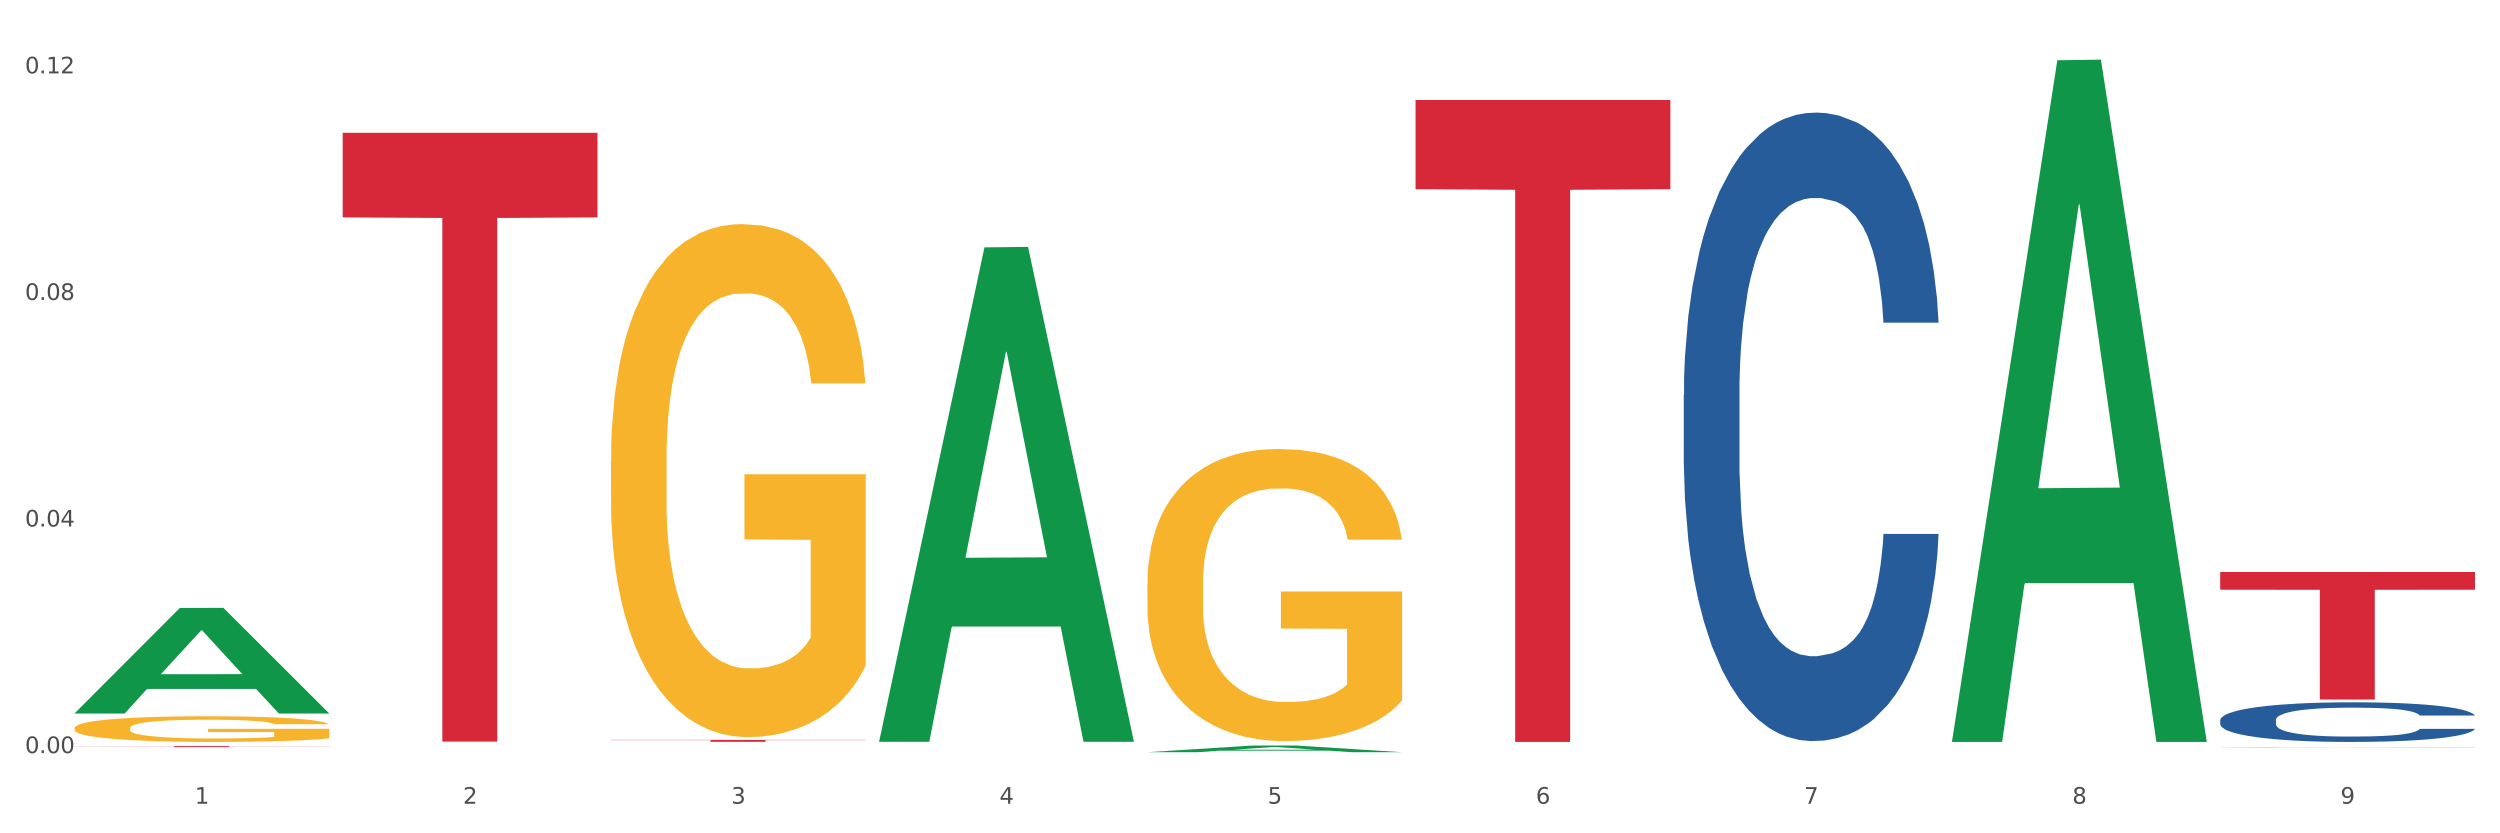 <?xml version="1.0" encoding="utf-8" standalone="no"?>
<!DOCTYPE svg PUBLIC "-//W3C//DTD SVG 1.1//EN"
  "http://www.w3.org/Graphics/SVG/1.1/DTD/svg11.dtd">
<svg xmlns:xlink="http://www.w3.org/1999/xlink" width="1080pt" height="360pt" viewBox="0 0 1080 360" xmlns="http://www.w3.org/2000/svg" version="1.1">
 <rect x="0" y="0" width="1080" height="360" fill="#333333" stroke="none"/>
 <defs>
  <style type="text/css">*{stroke-linejoin: round; stroke-linecap: butt}</style>
 </defs>
 <g id="figure_1">
  <g id="patch_1">
   <path d="M 0 360 
L 1080 360 
L 1080 0 
L 0 0 
z
" style="fill: #ffffff; stroke: #ffffff; stroke-linejoin: miter"/>
  </g>
  <g id="axes_1">
   <g id="matplotlib.axis_1">
    <g id="xtick_1">
     <g id="text_1">
      <!-- 1 -->
      <g style="fill: #4d4d4d" transform="translate(84.159 347.204) scale(0.096 -0.096)">
       <defs>
        <path id="DejaVuSans-31" d="M 794 531 
L 1825 531 
L 1825 4091 
L 703 3866 
L 703 4441 
L 1819 4666 
L 2450 4666 
L 2450 531 
L 3481 531 
L 3481 0 
L 794 0 
L 794 531 
z
" transform="scale(0.016)"/>
       </defs>
       <use xlink:href="#DejaVuSans-31"/>
      </g>
     </g>
    </g>
    <g id="xtick_2">
     <g id="text_2">
      <!-- 2 -->
      <g style="fill: #4d4d4d" transform="translate(200.027 347.204) scale(0.096 -0.096)">
       <defs>
        <path id="DejaVuSans-32" d="M 1228 531 
L 3431 531 
L 3431 0 
L 469 0 
L 469 531 
Q 828 903 1448 1529 
Q 2069 2156 2228 2338 
Q 2531 2678 2651 2914 
Q 2772 3150 2772 3378 
Q 2772 3750 2511 3984 
Q 2250 4219 1831 4219 
Q 1534 4219 1204 4116 
Q 875 4013 500 3803 
L 500 4441 
Q 881 4594 1212 4672 
Q 1544 4750 1819 4750 
Q 2544 4750 2975 4387 
Q 3406 4025 3406 3419 
Q 3406 3131 3298 2873 
Q 3191 2616 2906 2266 
Q 2828 2175 2409 1742 
Q 1991 1309 1228 531 
z
" transform="scale(0.016)"/>
       </defs>
       <use xlink:href="#DejaVuSans-32"/>
      </g>
     </g>
    </g>
    <g id="xtick_3">
     <g id="text_3">
      <!-- 3 -->
      <g style="fill: #4d4d4d" transform="translate(315.896 347.204) scale(0.096 -0.096)">
       <defs>
        <path id="DejaVuSans-33" d="M 2597 2516 
Q 3050 2419 3304 2112 
Q 3559 1806 3559 1356 
Q 3559 666 3084 287 
Q 2609 -91 1734 -91 
Q 1441 -91 1130 -33 
Q 819 25 488 141 
L 488 750 
Q 750 597 1062 519 
Q 1375 441 1716 441 
Q 2309 441 2620 675 
Q 2931 909 2931 1356 
Q 2931 1769 2642 2001 
Q 2353 2234 1838 2234 
L 1294 2234 
L 1294 2753 
L 1863 2753 
Q 2328 2753 2575 2939 
Q 2822 3125 2822 3475 
Q 2822 3834 2567 4026 
Q 2313 4219 1838 4219 
Q 1578 4219 1281 4162 
Q 984 4106 628 3988 
L 628 4550 
Q 988 4650 1302 4700 
Q 1616 4750 1894 4750 
Q 2613 4750 3031 4423 
Q 3450 4097 3450 3541 
Q 3450 3153 3228 2886 
Q 3006 2619 2597 2516 
z
" transform="scale(0.016)"/>
       </defs>
       <use xlink:href="#DejaVuSans-33"/>
      </g>
     </g>
    </g>
    <g id="xtick_4">
     <g id="text_4">
      <!-- 4 -->
      <g style="fill: #4d4d4d" transform="translate(431.765 347.204) scale(0.096 -0.096)">
       <defs>
        <path id="DejaVuSans-34" d="M 2419 4116 
L 825 1625 
L 2419 1625 
L 2419 4116 
z
M 2253 4666 
L 3047 4666 
L 3047 1625 
L 3713 1625 
L 3713 1100 
L 3047 1100 
L 3047 0 
L 2419 0 
L 2419 1100 
L 313 1100 
L 313 1709 
L 2253 4666 
z
" transform="scale(0.016)"/>
       </defs>
       <use xlink:href="#DejaVuSans-34"/>
      </g>
     </g>
    </g>
    <g id="xtick_5">
     <g id="text_5">
      <!-- 5 -->
      <g style="fill: #4d4d4d" transform="translate(547.634 347.204) scale(0.096 -0.096)">
       <defs>
        <path id="DejaVuSans-35" d="M 691 4666 
L 3169 4666 
L 3169 4134 
L 1269 4134 
L 1269 2991 
Q 1406 3038 1543 3061 
Q 1681 3084 1819 3084 
Q 2600 3084 3056 2656 
Q 3513 2228 3513 1497 
Q 3513 744 3044 326 
Q 2575 -91 1722 -91 
Q 1428 -91 1123 -41 
Q 819 9 494 109 
L 494 744 
Q 775 591 1075 516 
Q 1375 441 1709 441 
Q 2250 441 2565 725 
Q 2881 1009 2881 1497 
Q 2881 1984 2565 2268 
Q 2250 2553 1709 2553 
Q 1456 2553 1204 2497 
Q 953 2441 691 2322 
L 691 4666 
z
" transform="scale(0.016)"/>
       </defs>
       <use xlink:href="#DejaVuSans-35"/>
      </g>
     </g>
    </g>
    <g id="xtick_6">
     <g id="text_6">
      <!-- 6 -->
      <g style="fill: #4d4d4d" transform="translate(663.502 347.204) scale(0.096 -0.096)">
       <defs>
        <path id="DejaVuSans-36" d="M 2113 2584 
Q 1688 2584 1439 2293 
Q 1191 2003 1191 1497 
Q 1191 994 1439 701 
Q 1688 409 2113 409 
Q 2538 409 2786 701 
Q 3034 994 3034 1497 
Q 3034 2003 2786 2293 
Q 2538 2584 2113 2584 
z
M 3366 4563 
L 3366 3988 
Q 3128 4100 2886 4159 
Q 2644 4219 2406 4219 
Q 1781 4219 1451 3797 
Q 1122 3375 1075 2522 
Q 1259 2794 1537 2939 
Q 1816 3084 2150 3084 
Q 2853 3084 3261 2657 
Q 3669 2231 3669 1497 
Q 3669 778 3244 343 
Q 2819 -91 2113 -91 
Q 1303 -91 875 529 
Q 447 1150 447 2328 
Q 447 3434 972 4092 
Q 1497 4750 2381 4750 
Q 2619 4750 2861 4703 
Q 3103 4656 3366 4563 
z
" transform="scale(0.016)"/>
       </defs>
       <use xlink:href="#DejaVuSans-36"/>
      </g>
     </g>
    </g>
    <g id="xtick_7">
     <g id="text_7">
      <!-- 7 -->
      <g style="fill: #4d4d4d" transform="translate(779.371 347.204) scale(0.096 -0.096)">
       <defs>
        <path id="DejaVuSans-37" d="M 525 4666 
L 3525 4666 
L 3525 4397 
L 1831 0 
L 1172 0 
L 2766 4134 
L 525 4134 
L 525 4666 
z
" transform="scale(0.016)"/>
       </defs>
       <use xlink:href="#DejaVuSans-37"/>
      </g>
     </g>
    </g>
    <g id="xtick_8">
     <g id="text_8">
      <!-- 8 -->
      <g style="fill: #4d4d4d" transform="translate(895.24 347.204) scale(0.096 -0.096)">
       <defs>
        <path id="DejaVuSans-38" d="M 2034 2216 
Q 1584 2216 1326 1975 
Q 1069 1734 1069 1313 
Q 1069 891 1326 650 
Q 1584 409 2034 409 
Q 2484 409 2743 651 
Q 3003 894 3003 1313 
Q 3003 1734 2745 1975 
Q 2488 2216 2034 2216 
z
M 1403 2484 
Q 997 2584 770 2862 
Q 544 3141 544 3541 
Q 544 4100 942 4425 
Q 1341 4750 2034 4750 
Q 2731 4750 3128 4425 
Q 3525 4100 3525 3541 
Q 3525 3141 3298 2862 
Q 3072 2584 2669 2484 
Q 3125 2378 3379 2068 
Q 3634 1759 3634 1313 
Q 3634 634 3220 271 
Q 2806 -91 2034 -91 
Q 1263 -91 848 271 
Q 434 634 434 1313 
Q 434 1759 690 2068 
Q 947 2378 1403 2484 
z
M 1172 3481 
Q 1172 3119 1398 2916 
Q 1625 2713 2034 2713 
Q 2441 2713 2670 2916 
Q 2900 3119 2900 3481 
Q 2900 3844 2670 4047 
Q 2441 4250 2034 4250 
Q 1625 4250 1398 4047 
Q 1172 3844 1172 3481 
z
" transform="scale(0.016)"/>
       </defs>
       <use xlink:href="#DejaVuSans-38"/>
      </g>
     </g>
    </g>
    <g id="xtick_9">
     <g id="text_9">
      <!-- 9 -->
      <g style="fill: #4d4d4d" transform="translate(1011.108 347.204) scale(0.096 -0.096)">
       <defs>
        <path id="DejaVuSans-39" d="M 703 97 
L 703 672 
Q 941 559 1184 500 
Q 1428 441 1663 441 
Q 2288 441 2617 861 
Q 2947 1281 2994 2138 
Q 2813 1869 2534 1725 
Q 2256 1581 1919 1581 
Q 1219 1581 811 2004 
Q 403 2428 403 3163 
Q 403 3881 828 4315 
Q 1253 4750 1959 4750 
Q 2769 4750 3195 4129 
Q 3622 3509 3622 2328 
Q 3622 1225 3098 567 
Q 2575 -91 1691 -91 
Q 1453 -91 1209 -44 
Q 966 3 703 97 
z
M 1959 2075 
Q 2384 2075 2632 2365 
Q 2881 2656 2881 3163 
Q 2881 3666 2632 3958 
Q 2384 4250 1959 4250 
Q 1534 4250 1286 3958 
Q 1038 3666 1038 3163 
Q 1038 2656 1286 2365 
Q 1534 2075 1959 2075 
z
" transform="scale(0.016)"/>
       </defs>
       <use xlink:href="#DejaVuSans-39"/>
      </g>
     </g>
    </g>
    <g id="xtick_10"/>
    <g id="xtick_11"/>
    <g id="xtick_12"/>
    <g id="xtick_13"/>
    <g id="xtick_14"/>
    <g id="xtick_15"/>
    <g id="xtick_16"/>
    <g id="xtick_17"/>
   </g>
   <g id="matplotlib.axis_2">
    <g id="ytick_1">
     <g id="text_10">
      <!-- 0.00 -->
      <g style="fill: #4d4d4d" transform="translate(10.8 325.341) scale(0.096 -0.096)">
       <defs>
        <path id="DejaVuSans-30" d="M 2034 4250 
Q 1547 4250 1301 3770 
Q 1056 3291 1056 2328 
Q 1056 1369 1301 889 
Q 1547 409 2034 409 
Q 2525 409 2770 889 
Q 3016 1369 3016 2328 
Q 3016 3291 2770 3770 
Q 2525 4250 2034 4250 
z
M 2034 4750 
Q 2819 4750 3233 4129 
Q 3647 3509 3647 2328 
Q 3647 1150 3233 529 
Q 2819 -91 2034 -91 
Q 1250 -91 836 529 
Q 422 1150 422 2328 
Q 422 3509 836 4129 
Q 1250 4750 2034 4750 
z
" transform="scale(0.016)"/>
        <path id="DejaVuSans-2e" d="M 684 794 
L 1344 794 
L 1344 0 
L 684 0 
L 684 794 
z
" transform="scale(0.016)"/>
       </defs>
       <use xlink:href="#DejaVuSans-30"/>
       <use xlink:href="#DejaVuSans-2e" transform="translate(63.623 0)"/>
       <use xlink:href="#DejaVuSans-30" transform="translate(95.41 0)"/>
       <use xlink:href="#DejaVuSans-30" transform="translate(159.033 0)"/>
      </g>
     </g>
    </g>
    <g id="ytick_2">
     <g id="text_11">
      <!-- 0.04 -->
      <g style="fill: #4d4d4d" transform="translate(10.8 227.461) scale(0.096 -0.096)">
       <use xlink:href="#DejaVuSans-30"/>
       <use xlink:href="#DejaVuSans-2e" transform="translate(63.623 0)"/>
       <use xlink:href="#DejaVuSans-30" transform="translate(95.41 0)"/>
       <use xlink:href="#DejaVuSans-34" transform="translate(159.033 0)"/>
      </g>
     </g>
    </g>
    <g id="ytick_3">
     <g id="text_12">
      <!-- 0.08 -->
      <g style="fill: #4d4d4d" transform="translate(10.8 129.581) scale(0.096 -0.096)">
       <use xlink:href="#DejaVuSans-30"/>
       <use xlink:href="#DejaVuSans-2e" transform="translate(63.623 0)"/>
       <use xlink:href="#DejaVuSans-30" transform="translate(95.41 0)"/>
       <use xlink:href="#DejaVuSans-38" transform="translate(159.033 0)"/>
      </g>
     </g>
    </g>
    <g id="ytick_4">
     <g id="text_13">
      <!-- 0.12 -->
      <g style="fill: #4d4d4d" transform="translate(10.8 31.701) scale(0.096 -0.096)">
       <use xlink:href="#DejaVuSans-30"/>
       <use xlink:href="#DejaVuSans-2e" transform="translate(63.623 0)"/>
       <use xlink:href="#DejaVuSans-31" transform="translate(95.41 0)"/>
       <use xlink:href="#DejaVuSans-32" transform="translate(159.033 0)"/>
      </g>
     </g>
    </g>
    <g id="ytick_5"/>
    <g id="ytick_6"/>
    <g id="ytick_7"/>
   </g>
   <g id="PolyCollection_1">
    <path d="M 32.175 308.155 
L 32.288 308.113 
L 77.68 262.641 
L 96.518 262.598 
L 142.25 308.241 
L 120.462 308.241 
L 110.589 297.613 
L 63.722 297.613 
L 63.382 297.784 
L 53.85 308.241 
L 32.175 308.241 
L 32.175 308.155 
L 69.623 291.27 
L 104.689 291.227 
L 87.326 272.327 
L 87.099 272.241 
L 86.872 272.369 
L 69.51 291.227 
L 69.623 291.27 
L 32.175 308.155 
z
" clip-path="url(#p867577b12e)" style="fill: #109648"/>
    <path d="M 495.65 252.278 
L 495.78 252.163 
L 495.78 248.014 
L 496.04 244.441 
L 497.339 235.798 
L 499.289 228.653 
L 500.718 224.85 
L 502.148 221.738 
L 503.837 218.626 
L 505.917 215.399 
L 509.685 210.674 
L 512.025 208.254 
L 514.884 205.719 
L 520.082 202.031 
L 523.851 199.956 
L 527.75 198.228 
L 534.118 196.153 
L 538.276 195.231 
L 542.695 194.54 
L 548.023 194.079 
L 552.052 193.964 
L 560.889 194.309 
L 568.427 195.347 
L 572.066 196.153 
L 576.744 197.536 
L 579.214 198.458 
L 583.242 200.302 
L 587.401 202.722 
L 590.26 204.797 
L 594.549 208.715 
L 597.798 212.633 
L 600.787 217.474 
L 602.346 220.816 
L 603.516 223.928 
L 604.556 227.5 
L 605.595 233.147 
L 582.203 233.147 
L 581.293 229.114 
L 579.863 225.31 
L 577.784 221.623 
L 575.965 219.318 
L 572.846 216.437 
L 569.986 214.593 
L 566.997 213.21 
L 563.359 212.057 
L 560.499 211.481 
L 556.471 211.02 
L 548.543 211.135 
L 543.215 212.057 
L 539.576 213.21 
L 537.237 214.247 
L 535.157 215.399 
L 532.818 217.013 
L 530.089 219.433 
L 528.14 221.623 
L 526.19 224.389 
L 524.631 227.154 
L 523.201 230.381 
L 522.032 233.839 
L 521.122 237.411 
L 520.342 241.791 
L 519.692 249.051 
L 519.692 264.84 
L 519.952 268.412 
L 520.602 273.138 
L 521.382 276.71 
L 522.681 280.974 
L 523.851 283.855 
L 526.06 288.004 
L 528.529 291.462 
L 530.479 293.651 
L 532.428 295.495 
L 535.807 298.031 
L 539.576 300.105 
L 542.825 301.373 
L 547.244 302.525 
L 550.233 302.986 
L 552.832 303.217 
L 559.2 303.217 
L 563.748 302.871 
L 568.817 302.064 
L 572.716 301.027 
L 575.965 299.759 
L 579.603 297.685 
L 581.943 295.726 
L 581.943 271.639 
L 553.352 271.524 
L 553.352 255.505 
L 605.725 255.505 
L 605.725 302.525 
L 603.516 304.945 
L 601.047 307.135 
L 598.447 309.094 
L 594.549 311.514 
L 589.87 313.819 
L 585.711 315.433 
L 581.293 316.816 
L 576.094 318.083 
L 569.337 319.236 
L 565.178 319.697 
L 559.98 320.043 
L 553.871 320.158 
L 548.543 319.927 
L 543.345 319.351 
L 537.887 318.314 
L 532.558 316.816 
L 528.529 315.318 
L 524.501 313.474 
L 520.212 311.053 
L 516.833 308.749 
L 514.234 306.674 
L 511.375 304.023 
L 508.256 300.566 
L 505.917 297.454 
L 503.837 294.228 
L 501.628 290.079 
L 500.068 286.506 
L 498.509 282.011 
L 497.599 278.669 
L 496.56 273.483 
L 495.78 266.223 
L 495.65 252.278 
z
" clip-path="url(#p867577b12e)" style="fill: #f7b32b"/>
    <path d="M 959.125 322.88 
L 959.255 322.879 
L 959.255 322.871 
L 959.515 322.864 
L 960.814 322.847 
L 962.764 322.833 
L 964.193 322.825 
L 965.623 322.819 
L 967.312 322.813 
L 969.391 322.807 
L 973.16 322.797 
L 975.5 322.793 
L 978.359 322.788 
L 983.557 322.78 
L 987.326 322.776 
L 991.225 322.773 
L 997.593 322.769 
L 1001.751 322.767 
L 1006.17 322.765 
L 1011.498 322.765 
L 1015.527 322.764 
L 1024.364 322.765 
L 1031.902 322.767 
L 1035.541 322.769 
L 1040.219 322.771 
L 1042.688 322.773 
L 1046.717 322.777 
L 1050.876 322.782 
L 1053.735 322.786 
L 1058.024 322.793 
L 1061.273 322.801 
L 1064.262 322.811 
L 1065.821 322.817 
L 1066.991 322.824 
L 1068.03 322.831 
L 1069.07 322.842 
L 1045.677 322.842 
L 1044.768 322.834 
L 1043.338 322.826 
L 1041.259 322.819 
L 1039.439 322.814 
L 1036.32 322.809 
L 1033.461 322.805 
L 1030.472 322.802 
L 1026.833 322.8 
L 1023.974 322.799 
L 1019.946 322.798 
L 1012.018 322.798 
L 1006.69 322.8 
L 1003.051 322.802 
L 1000.712 322.804 
L 998.632 322.807 
L 996.293 322.81 
L 993.564 322.815 
L 991.614 322.819 
L 989.665 322.824 
L 988.106 322.83 
L 986.676 322.836 
L 985.506 322.843 
L 984.597 322.85 
L 983.817 322.859 
L 983.167 322.873 
L 983.167 322.904 
L 983.427 322.911 
L 984.077 322.921 
L 984.857 322.928 
L 986.156 322.936 
L 987.326 322.942 
L 989.535 322.95 
L 992.004 322.957 
L 993.954 322.961 
L 995.903 322.965 
L 999.282 322.97 
L 1003.051 322.974 
L 1006.3 322.977 
L 1010.718 322.979 
L 1013.708 322.98 
L 1016.307 322.98 
L 1022.675 322.98 
L 1027.223 322.979 
L 1032.292 322.978 
L 1036.19 322.976 
L 1039.439 322.973 
L 1043.078 322.969 
L 1045.418 322.965 
L 1045.418 322.918 
L 1016.827 322.918 
L 1016.827 322.886 
L 1069.2 322.886 
L 1069.2 322.979 
L 1066.991 322.984 
L 1064.521 322.988 
L 1061.922 322.992 
L 1058.024 322.997 
L 1053.345 323.001 
L 1049.186 323.004 
L 1044.768 323.007 
L 1039.569 323.01 
L 1032.811 323.012 
L 1028.653 323.013 
L 1023.454 323.013 
L 1017.346 323.014 
L 1012.018 323.013 
L 1006.82 323.012 
L 1001.361 323.01 
L 996.033 323.007 
L 992.004 323.004 
L 987.976 323 
L 983.687 322.996 
L 980.308 322.991 
L 977.709 322.987 
L 974.85 322.982 
L 971.731 322.975 
L 969.391 322.969 
L 967.312 322.962 
L 965.103 322.954 
L 963.543 322.947 
L 961.984 322.938 
L 961.074 322.932 
L 960.034 322.921 
L 959.255 322.907 
L 959.125 322.88 
z
" clip-path="url(#p867577b12e)" style="fill: #f7b32b"/>
    <path d="M 32.175 322.323 
L 142.25 322.323 
L 142.25 322.384 
L 98.951 322.384 
L 98.951 322.756 
L 75.214 322.756 
L 75.214 322.384 
L 32.175 322.384 
L 32.175 322.324 
L 32.175 322.323 
z
" clip-path="url(#p867577b12e)" style="fill: #d62839"/>
    <path d="M 148.044 57.368 
L 258.119 57.368 
L 258.119 93.916 
L 214.819 94.163 
L 214.819 320.367 
L 191.083 320.367 
L 191.083 94.163 
L 148.044 93.916 
L 148.044 57.615 
L 148.044 57.368 
z
" clip-path="url(#p867577b12e)" style="fill: #d62839"/>
    <path d="M 263.912 319.624 
L 373.988 319.624 
L 373.988 319.738 
L 330.688 319.739 
L 330.688 320.447 
L 306.951 320.447 
L 306.951 319.739 
L 263.912 319.738 
L 263.912 319.625 
L 263.912 319.624 
z
" clip-path="url(#p867577b12e)" style="fill: #d62839"/>
    <path d="M 611.519 43.191 
L 721.594 43.191 
L 721.594 81.729 
L 678.294 81.989 
L 678.294 320.51 
L 654.557 320.51 
L 654.557 81.989 
L 611.519 81.729 
L 611.519 43.451 
L 611.519 43.191 
z
" clip-path="url(#p867577b12e)" style="fill: #d62839"/>
    <path d="M 959.125 311.083 
L 959.255 311.068 
L 959.255 310.63 
L 959.645 310.036 
L 961.076 308.942 
L 962.898 308.113 
L 966.021 307.144 
L 967.712 306.737 
L 969.924 306.284 
L 974.478 305.549 
L 979.683 304.924 
L 983.326 304.58 
L 986.058 304.361 
L 992.173 303.97 
L 995.686 303.798 
L 999.33 303.658 
L 1002.452 303.564 
L 1007.657 303.454 
L 1011.82 303.407 
L 1016.635 303.392 
L 1020.668 303.407 
L 1026.003 303.47 
L 1033.809 303.658 
L 1036.802 303.767 
L 1040.835 303.955 
L 1044.999 304.205 
L 1048.382 304.455 
L 1052.285 304.814 
L 1056.319 305.283 
L 1060.222 305.877 
L 1062.955 306.425 
L 1065.167 307.003 
L 1067.118 307.707 
L 1068.549 308.473 
L 1069.2 309.114 
L 1045.389 309.114 
L 1044.739 308.535 
L 1043.438 307.91 
L 1042.137 307.488 
L 1040.705 307.144 
L 1038.493 306.753 
L 1036.542 306.503 
L 1033.289 306.206 
L 1030.296 306.018 
L 1027.824 305.909 
L 1024.832 305.815 
L 1018.456 305.721 
L 1013.902 305.721 
L 1011.04 305.752 
L 1007.527 305.831 
L 1004.534 305.94 
L 1001.021 306.128 
L 998.289 306.331 
L 995.556 306.597 
L 993.995 306.784 
L 991.653 307.128 
L 990.092 307.41 
L 988.01 307.894 
L 986.839 308.238 
L 984.757 309.129 
L 983.846 309.786 
L 983.456 310.239 
L 983.196 310.739 
L 983.196 313.178 
L 983.976 314.273 
L 984.627 314.742 
L 985.668 315.273 
L 987.619 315.961 
L 990.482 316.633 
L 993.474 317.118 
L 995.947 317.415 
L 998.289 317.634 
L 1000.631 317.806 
L 1003.493 317.962 
L 1005.835 318.056 
L 1009.348 318.15 
L 1013.512 318.197 
L 1016.765 318.197 
L 1023.4 318.118 
L 1026.393 318.04 
L 1029.255 317.931 
L 1032.378 317.759 
L 1034.85 317.571 
L 1036.282 317.43 
L 1038.624 317.133 
L 1040.445 316.821 
L 1042.006 316.461 
L 1043.047 316.149 
L 1044.218 315.68 
L 1045.129 315.148 
L 1045.389 314.867 
L 1069.2 314.867 
L 1068.68 315.429 
L 1067.769 315.977 
L 1065.947 316.711 
L 1064.516 317.133 
L 1062.304 317.649 
L 1059.962 318.087 
L 1056.709 318.572 
L 1053.717 318.931 
L 1050.594 319.244 
L 1047.211 319.525 
L 1041.096 319.916 
L 1038.884 320.026 
L 1034.2 320.213 
L 1030.557 320.323 
L 1025.222 320.432 
L 1019.757 320.495 
L 1014.032 320.51 
L 1008.958 320.479 
L 1003.363 320.385 
L 999.85 320.291 
L 995.947 320.151 
L 991.393 319.932 
L 987.099 319.666 
L 983.065 319.353 
L 979.292 318.994 
L 975.779 318.587 
L 971.225 317.915 
L 967.842 317.259 
L 965.37 316.649 
L 963.679 316.133 
L 961.987 315.476 
L 961.076 315.023 
L 959.645 313.929 
L 959.125 312.912 
L 959.125 311.083 
z
" clip-path="url(#p867577b12e)" style="fill: #255c99"/>
    <path d="M 727.387 170.638 
L 727.517 170.39 
L 727.517 163.447 
L 727.908 154.024 
L 729.339 136.666 
L 731.161 123.523 
L 734.283 108.149 
L 735.975 101.702 
L 738.187 94.511 
L 742.741 82.856 
L 747.945 72.938 
L 751.588 67.482 
L 754.321 64.011 
L 760.436 57.811 
L 763.949 55.084 
L 767.592 52.852 
L 770.715 51.364 
L 775.919 49.628 
L 780.083 48.884 
L 784.897 48.636 
L 788.931 48.884 
L 794.265 49.876 
L 802.072 52.852 
L 805.065 54.588 
L 809.098 57.563 
L 813.262 61.531 
L 816.645 65.498 
L 820.548 71.202 
L 824.581 78.641 
L 828.485 88.064 
L 831.217 96.743 
L 833.429 105.918 
L 835.381 117.076 
L 836.812 129.227 
L 837.463 139.393 
L 813.652 139.393 
L 813.001 130.219 
L 811.7 120.3 
L 810.399 113.605 
L 808.968 108.149 
L 806.756 101.95 
L 804.804 97.982 
L 801.551 93.271 
L 798.559 90.295 
L 796.087 88.56 
L 793.094 87.072 
L 786.719 85.584 
L 782.165 85.584 
L 779.302 86.08 
L 775.789 87.32 
L 772.797 89.056 
L 769.284 92.031 
L 766.551 95.255 
L 763.819 99.47 
L 762.257 102.446 
L 759.915 107.901 
L 758.354 112.365 
L 756.272 120.052 
L 755.101 125.507 
L 753.019 139.641 
L 752.109 150.056 
L 751.718 157.247 
L 751.458 165.182 
L 751.458 203.866 
L 752.239 221.223 
L 752.889 228.663 
L 753.93 237.094 
L 755.882 248.004 
L 758.744 258.667 
L 761.737 266.354 
L 764.209 271.065 
L 766.551 274.537 
L 768.893 277.265 
L 771.756 279.744 
L 774.098 281.232 
L 777.611 282.72 
L 781.774 283.464 
L 785.027 283.464 
L 791.663 282.224 
L 794.656 280.984 
L 797.518 279.248 
L 800.641 276.521 
L 803.113 273.545 
L 804.544 271.313 
L 806.886 266.602 
L 808.708 261.643 
L 810.269 255.939 
L 811.31 250.98 
L 812.481 243.541 
L 813.392 235.11 
L 813.652 230.646 
L 837.463 230.646 
L 836.942 239.573 
L 836.031 248.252 
L 834.21 259.907 
L 832.779 266.602 
L 830.567 274.785 
L 828.225 281.728 
L 824.972 289.415 
L 821.979 295.118 
L 818.856 300.078 
L 815.474 304.541 
L 809.358 310.741 
L 807.146 312.476 
L 802.462 315.452 
L 798.819 317.188 
L 793.485 318.924 
L 788.02 319.915 
L 782.295 320.163 
L 777.22 319.668 
L 771.626 318.18 
L 768.113 316.692 
L 764.209 314.46 
L 759.655 310.989 
L 755.362 306.773 
L 751.328 301.814 
L 747.555 296.11 
L 744.042 289.663 
L 739.488 279 
L 736.105 268.586 
L 733.633 258.915 
L 731.941 250.732 
L 730.25 240.317 
L 729.339 233.126 
L 727.908 215.768 
L 727.387 199.65 
L 727.387 170.638 
z
" clip-path="url(#p867577b12e)" style="fill: #255c99"/>
    <path d="M 959.125 247.091 
L 1069.2 247.091 
L 1069.2 254.75 
L 1025.9 254.802 
L 1025.9 302.208 
L 1002.164 302.208 
L 1002.164 254.802 
L 959.125 254.75 
L 959.125 247.143 
L 959.125 247.091 
z
" clip-path="url(#p867577b12e)" style="fill: #d62839"/>
    <path d="M 263.912 199.221 
L 264.042 199.018 
L 264.042 191.731 
L 264.302 185.457 
L 265.602 170.276 
L 267.551 157.727 
L 268.981 151.047 
L 270.41 145.582 
L 272.1 140.117 
L 274.179 134.449 
L 277.948 126.15 
L 280.287 121.9 
L 283.146 117.447 
L 288.345 110.97 
L 292.114 107.326 
L 296.012 104.29 
L 302.38 100.647 
L 306.539 99.027 
L 310.958 97.813 
L 316.286 97.003 
L 320.315 96.801 
L 329.152 97.408 
L 336.689 99.23 
L 340.328 100.647 
L 345.007 103.076 
L 347.476 104.695 
L 351.505 107.934 
L 355.663 112.184 
L 358.523 115.828 
L 362.811 122.709 
L 366.06 129.591 
L 369.049 138.093 
L 370.609 143.963 
L 371.778 149.428 
L 372.818 155.702 
L 373.858 165.621 
L 350.465 165.621 
L 349.555 158.536 
L 348.126 151.857 
L 346.047 145.379 
L 344.227 141.331 
L 341.108 136.271 
L 338.249 133.032 
L 335.26 130.603 
L 331.621 128.579 
L 328.762 127.567 
L 324.733 126.758 
L 316.806 126.96 
L 311.477 128.579 
L 307.839 130.603 
L 305.499 132.425 
L 303.42 134.449 
L 301.081 137.283 
L 298.352 141.534 
L 296.402 145.379 
L 294.453 150.237 
L 292.893 155.095 
L 291.464 160.763 
L 290.294 166.835 
L 289.384 173.11 
L 288.605 180.801 
L 287.955 193.553 
L 287.955 221.283 
L 288.215 227.558 
L 288.865 235.857 
L 289.644 242.132 
L 290.944 249.621 
L 292.114 254.681 
L 294.323 261.968 
L 296.792 268.04 
L 298.741 271.886 
L 300.691 275.125 
L 304.07 279.578 
L 307.839 283.221 
L 311.088 285.448 
L 315.506 287.472 
L 318.495 288.281 
L 321.094 288.686 
L 327.462 288.686 
L 332.011 288.079 
L 337.079 286.662 
L 340.978 284.84 
L 344.227 282.614 
L 347.866 278.97 
L 350.205 275.529 
L 350.205 233.226 
L 321.614 233.023 
L 321.614 204.888 
L 373.988 204.888 
L 373.988 287.472 
L 371.778 291.722 
L 369.309 295.568 
L 366.71 299.009 
L 362.811 303.26 
L 358.133 307.308 
L 353.974 310.142 
L 349.555 312.571 
L 344.357 314.797 
L 337.599 316.821 
L 333.44 317.631 
L 328.242 318.238 
L 322.134 318.44 
L 316.806 318.036 
L 311.607 317.024 
L 306.149 315.202 
L 300.821 312.571 
L 296.792 309.939 
L 292.763 306.701 
L 288.475 302.45 
L 285.096 298.402 
L 282.497 294.758 
L 279.637 290.103 
L 276.518 284.031 
L 274.179 278.566 
L 272.1 272.898 
L 269.891 265.611 
L 268.331 259.337 
L 266.772 251.443 
L 265.862 245.573 
L 264.822 236.464 
L 264.042 223.712 
L 263.912 199.221 
z
" clip-path="url(#p867577b12e)" style="fill: #f7b32b"/>
    <path d="M 32.175 314.547 
L 32.305 314.537 
L 32.305 314.173 
L 32.565 313.859 
L 33.864 313.1 
L 35.814 312.472 
L 37.243 312.138 
L 38.673 311.865 
L 40.362 311.591 
L 42.442 311.308 
L 46.211 310.893 
L 48.55 310.68 
L 51.409 310.458 
L 56.607 310.134 
L 60.376 309.951 
L 64.275 309.8 
L 70.643 309.617 
L 74.802 309.536 
L 79.22 309.476 
L 84.548 309.435 
L 88.577 309.425 
L 97.414 309.455 
L 104.952 309.546 
L 108.591 309.617 
L 113.269 309.739 
L 115.739 309.82 
L 119.767 309.982 
L 123.926 310.194 
L 126.785 310.377 
L 131.074 310.721 
L 134.323 311.065 
L 137.312 311.49 
L 138.871 311.784 
L 140.041 312.057 
L 141.081 312.371 
L 142.12 312.867 
L 118.728 312.867 
L 117.818 312.513 
L 116.388 312.179 
L 114.309 311.855 
L 112.49 311.652 
L 109.371 311.399 
L 106.512 311.237 
L 103.522 311.116 
L 99.884 311.014 
L 97.025 310.964 
L 92.996 310.923 
L 85.068 310.933 
L 79.74 311.014 
L 76.101 311.116 
L 73.762 311.207 
L 71.683 311.308 
L 69.343 311.45 
L 66.614 311.662 
L 64.665 311.855 
L 62.715 312.098 
L 61.156 312.341 
L 59.726 312.624 
L 58.557 312.928 
L 57.647 313.242 
L 56.867 313.626 
L 56.217 314.264 
L 56.217 315.651 
L 56.477 315.965 
L 57.127 316.38 
L 57.907 316.694 
L 59.206 317.068 
L 60.376 317.321 
L 62.585 317.686 
L 65.055 317.989 
L 67.004 318.182 
L 68.953 318.344 
L 72.332 318.567 
L 76.101 318.749 
L 79.35 318.86 
L 83.769 318.961 
L 86.758 319.002 
L 89.357 319.022 
L 95.725 319.022 
L 100.274 318.992 
L 105.342 318.921 
L 109.241 318.83 
L 112.49 318.718 
L 116.129 318.536 
L 118.468 318.364 
L 118.468 316.248 
L 89.877 316.238 
L 89.877 314.831 
L 142.25 314.831 
L 142.25 318.961 
L 140.041 319.174 
L 137.572 319.366 
L 134.973 319.538 
L 131.074 319.751 
L 126.395 319.953 
L 122.237 320.095 
L 117.818 320.217 
L 112.62 320.328 
L 105.862 320.429 
L 101.703 320.47 
L 96.505 320.5 
L 90.397 320.51 
L 85.068 320.49 
L 79.87 320.439 
L 74.412 320.348 
L 69.083 320.217 
L 65.055 320.085 
L 61.026 319.923 
L 56.737 319.711 
L 53.358 319.508 
L 50.759 319.326 
L 47.9 319.093 
L 44.781 318.789 
L 42.442 318.516 
L 40.362 318.232 
L 38.153 317.868 
L 36.594 317.554 
L 35.034 317.159 
L 34.124 316.866 
L 33.085 316.41 
L 32.305 315.772 
L 32.175 314.547 
z
" clip-path="url(#p867577b12e)" style="fill: #f7b32b"/>
    <path d="M 379.781 320.048 
L 379.895 319.847 
L 425.286 106.863 
L 444.124 106.662 
L 489.856 320.449 
L 468.068 320.449 
L 458.196 270.666 
L 411.328 270.666 
L 410.988 271.469 
L 401.456 320.449 
L 379.781 320.449 
L 379.781 320.048 
L 417.229 240.956 
L 452.295 240.756 
L 434.932 152.23 
L 434.705 151.828 
L 434.478 152.43 
L 417.116 240.756 
L 417.229 240.956 
L 379.781 320.048 
z
" clip-path="url(#p867577b12e)" style="fill: #109648"/>
    <path d="M 495.65 324.944 
L 495.763 324.941 
L 541.155 322.068 
L 559.993 322.066 
L 605.725 324.95 
L 583.937 324.95 
L 574.064 324.278 
L 527.197 324.278 
L 526.857 324.289 
L 517.324 324.95 
L 495.65 324.95 
L 495.65 324.944 
L 533.098 323.877 
L 568.163 323.874 
L 550.801 322.68 
L 550.574 322.675 
L 550.347 322.683 
L 532.985 323.874 
L 533.098 323.877 
L 495.65 324.944 
z
" clip-path="url(#p867577b12e)" style="fill: #109648"/>
    <path d="M 843.256 319.955 
L 843.369 319.678 
L 888.761 26.036 
L 907.599 25.759 
L 953.331 320.508 
L 931.543 320.508 
L 921.67 251.872 
L 874.803 251.872 
L 874.463 252.979 
L 864.931 320.508 
L 843.256 320.508 
L 843.256 319.955 
L 880.704 210.911 
L 915.77 210.635 
L 898.407 88.584 
L 898.18 88.03 
L 897.953 88.861 
L 880.591 210.635 
L 880.704 210.911 
L 843.256 319.955 
z
" clip-path="url(#p867577b12e)" style="fill: #109648"/>
   </g>
  </g>
 </g>
 <defs>
  <clipPath id="p867577b12e">
   <rect x="32.175" y="10.8" width="1037.025" height="329.109"/>
  </clipPath>
 </defs>
</svg>
